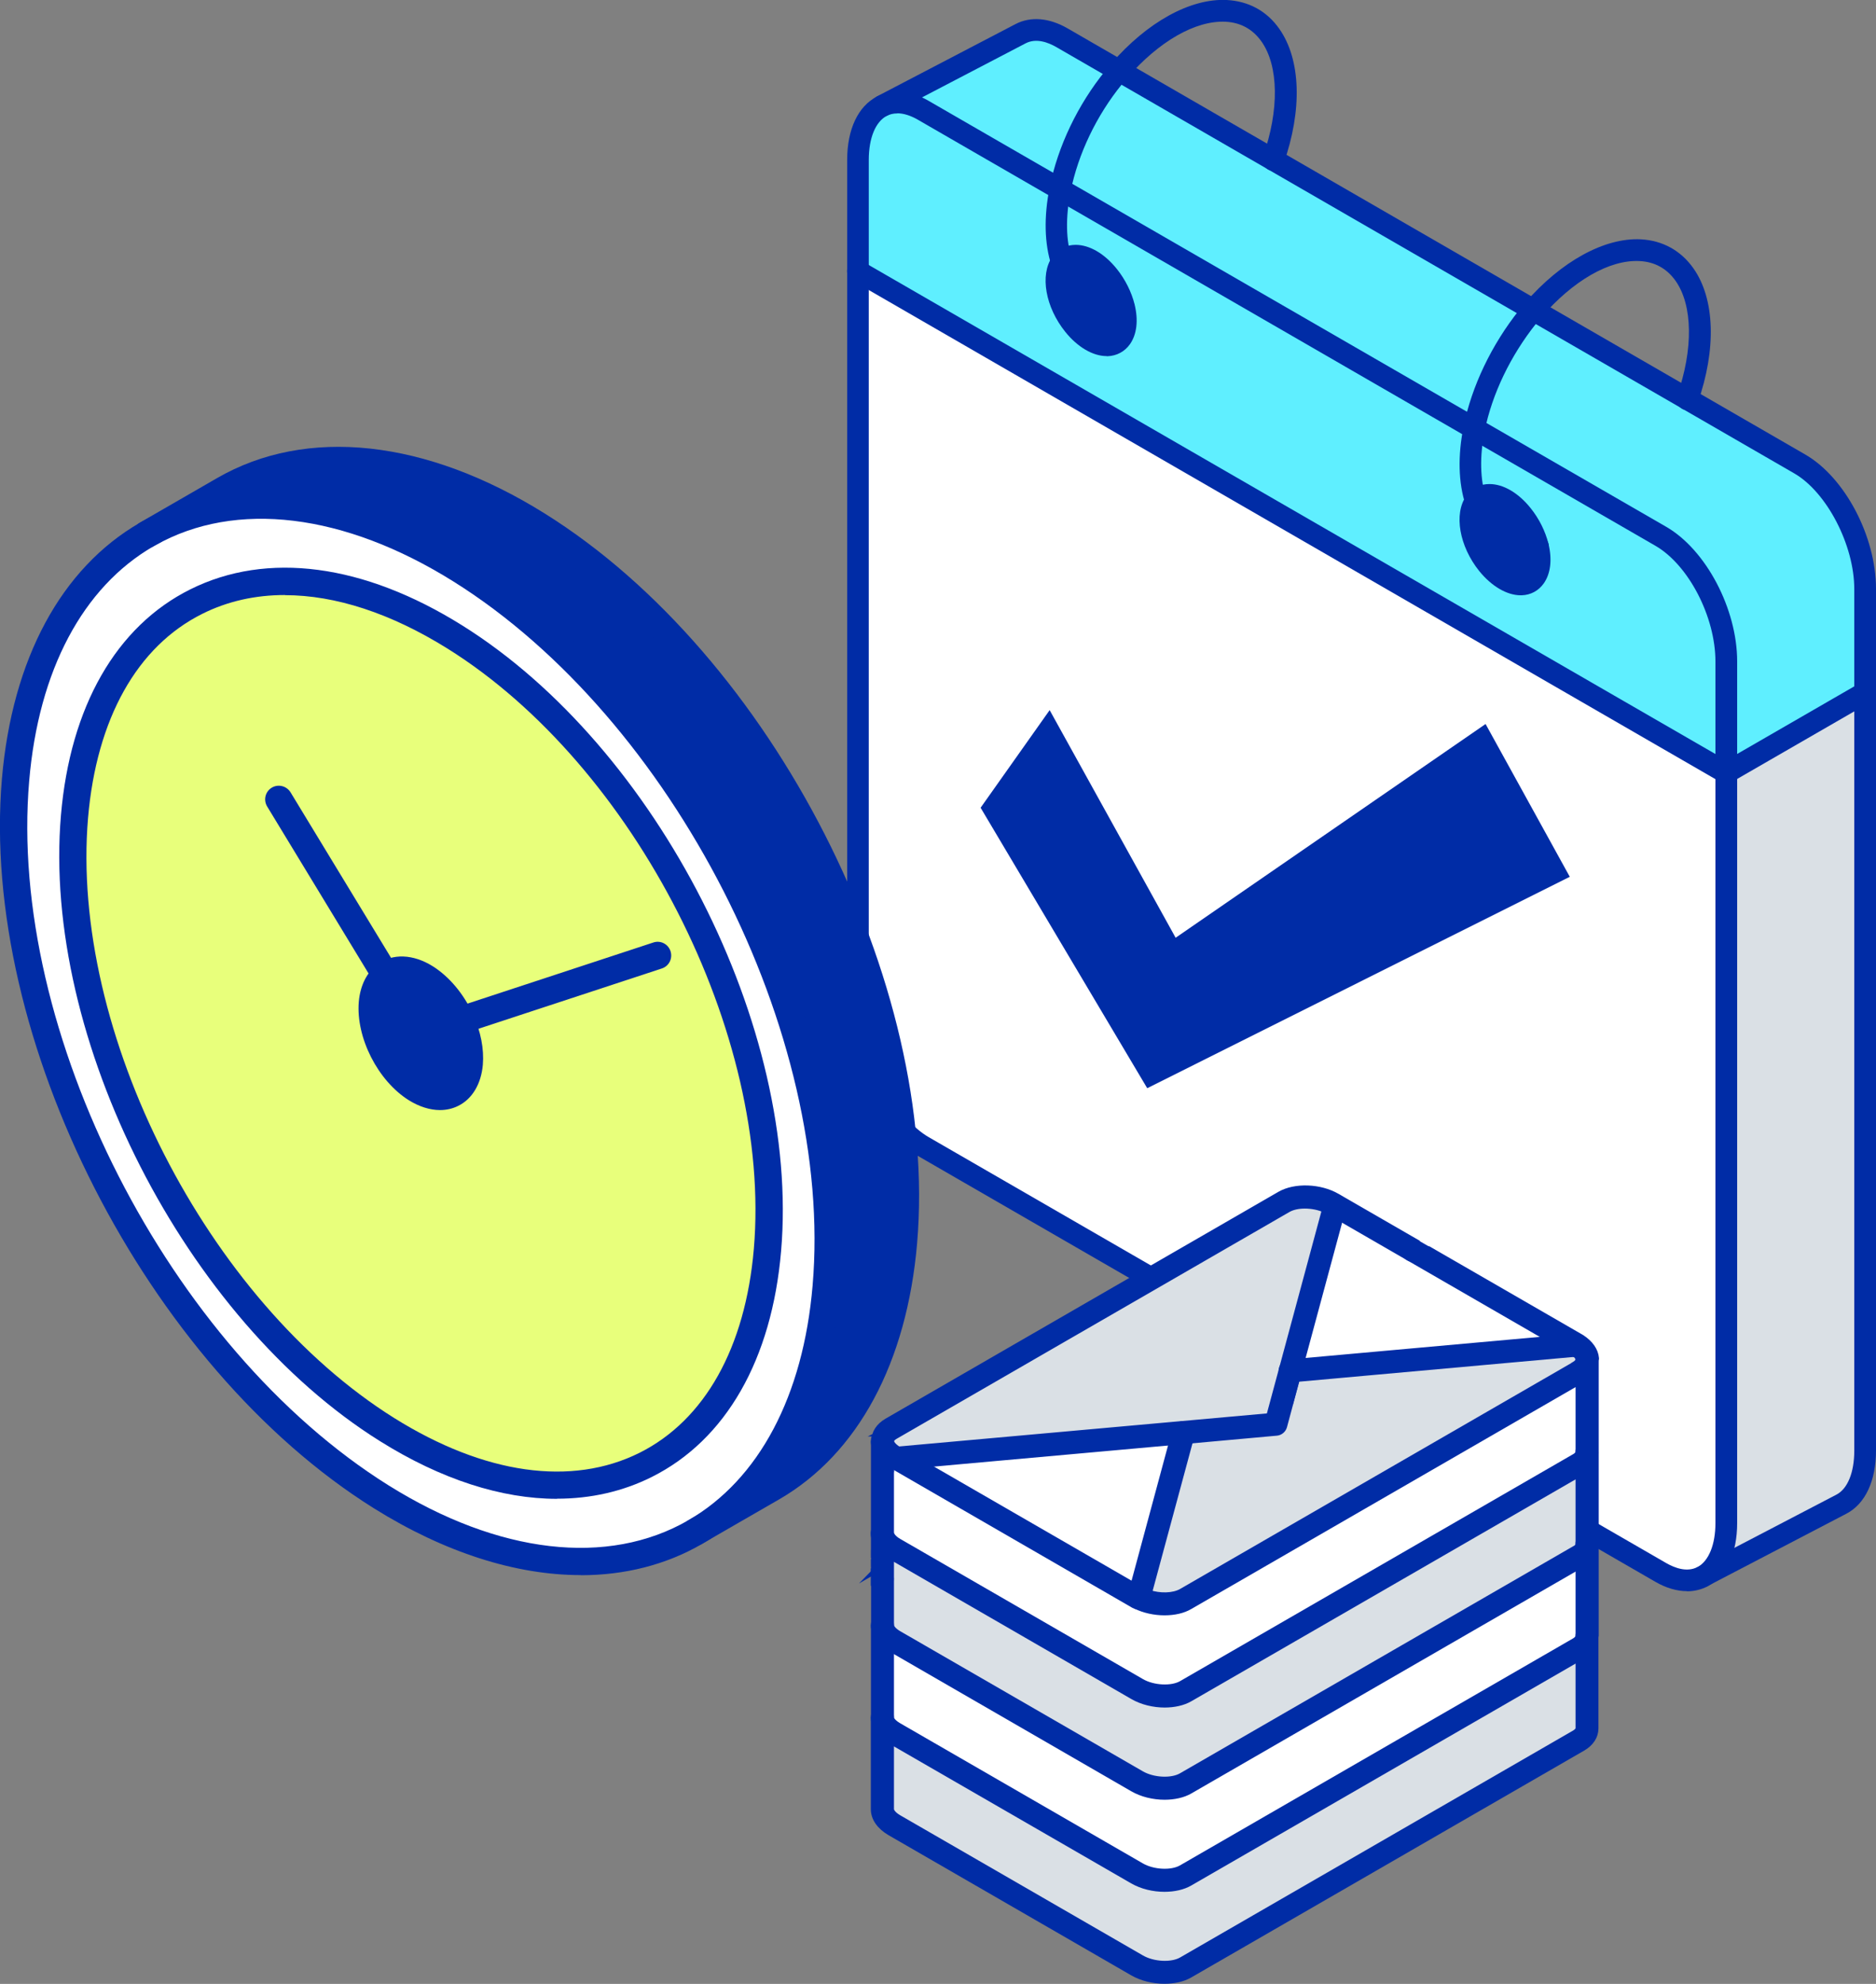 <?xml version="1.0" encoding="UTF-8"?><svg id="_レイヤー_2" xmlns="http://www.w3.org/2000/svg" viewBox="0 0 145.93 154.27"><rect x="0" y="0" width="145.93" height="154.27" fill="#808080" stroke="none"/><defs><style>.cls-1{stroke:#002ca6;stroke-linecap:round;stroke-miterlimit:10;stroke-width:.54px;}.cls-1,.cls-2{fill:#002ca6;}.cls-3{fill:#5fefff;}.cls-4{fill:#fff;}.cls-5{fill:#dae0e5;}.cls-6{fill:#e8ff7b;}</style></defs><g id="Page_illust"><g id="calendar"><path class="cls-4" d="M66.73,21.09v58.34c0,3.75,2.28,8.1,5.09,9.73l57.37,33.12c1.23.71,2.36.78,3.23.33l.03-.02c1.11-.6,1.82-2.06,1.82-4.15v-58.34L66.73,21.09Z"/><path class="cls-3" d="M82.6,20.39c.77-.96,2.37-.51,3.62,1.06.6.74,1.02,1.61,1.21,2.43.23.94.17,1.82-.23,2.39-.74,1.06-2.39.62-3.68-.99-1.29-1.6-1.73-3.76-.99-4.82.02-.03.04-.05.06-.07ZM82.48,14.73l-10.65-6.15c-1.23-.71-2.36-.78-3.23-.33-1.14.59-1.86,2.06-1.86,4.17v8.66l67.55,39v-8.66c0-3.75-2.27-8.1-5.09-9.73l-46.72-26.98ZM114.81,38.98c.77-.96,2.36-.5,3.62,1.06.6.74,1.02,1.61,1.21,2.43.23.95.17,1.83-.23,2.4-.74,1.06-2.39.61-3.68-.99-1.29-1.61-1.73-3.77-.99-4.82.02-.03.04-.05.06-.08Z"/><path class="cls-3" d="M79.39,2.63l-10.79,5.63c.87-.45,2-.38,3.23.33l10.65,6.15c.58-2.91,2.01-6.05,4.17-8.71.14-.17.28-.34.42-.5l-4.44-2.56c-1.23-.71-2.36-.78-3.23-.33Z"/><path class="cls-2" d="M82.54,20.47c-.74,1.06-.3,3.22.99,4.82,1.29,1.61,2.93,2.05,3.68.99.4-.57.46-1.45.23-2.39-1.65.1-3.08-.52-4.05-1.9-.33-.47-.59-1-.78-1.59-.02.03-.04.05-.06.07Z"/><path class="cls-3" d="M82.48,14.73l32.2,18.59c.59-2.91,2.04-6.03,4.17-8.71.14-.17.27-.34.41-.5L87.06,5.52c-.14.16-.28.33-.42.5-2.16,2.66-3.58,5.81-4.17,8.71Z"/><path class="cls-2" d="M82.6,20.39c.19.59.45,1.12.78,1.59.97,1.38,2.41,1.99,4.05,1.9-.2-.82-.61-1.68-1.21-2.43-1.26-1.56-2.86-2.02-3.62-1.06Z"/><path class="cls-2" d="M114.74,39.06c-.74,1.06-.3,3.22.99,4.82,1.29,1.6,2.94,2.05,3.68.99.4-.57.46-1.45.23-2.4-1.65.1-3.08-.51-4.06-1.9-.33-.47-.59-1.01-.77-1.6-.03.03-.04.05-.06.08Z"/><path class="cls-3" d="M114.68,33.32l14.52,8.38c2.81,1.63,5.09,5.98,5.09,9.73v8.66l10.8-6.23v-8.06c0-3.74-2.28-8.1-5.09-9.72l-20.73-11.97c-.14.16-.28.33-.41.5-2.13,2.68-3.58,5.81-4.17,8.71Z"/><path class="cls-2" d="M114.81,38.98c.19.59.44,1.13.77,1.6.98,1.38,2.41,1.99,4.06,1.9-.2-.82-.61-1.68-1.21-2.43-1.26-1.56-2.85-2.02-3.62-1.06Z"/><path class="cls-5" d="M132.47,122.58l10.76-5.61c1.14-.59,1.85-2.06,1.85-4.17v-58.94l-10.8,6.23v58.34c0,2.1-.71,3.55-1.82,4.15Z"/><path class="cls-2" d="M131.23,123.73c-.78,0-1.62-.24-2.45-.72l-57.37-33.12c-3.09-1.79-5.51-6.38-5.51-10.46V12.43c0-2.36.84-4.16,2.31-4.92,1.17-.61,2.61-.49,4.04.34l57.37,33.12c3.09,1.79,5.51,6.38,5.51,10.46v67c0,2.34-.82,4.12-2.26,4.9l-.05.03c-.49.25-1.03.38-1.59.38ZM69.8,8.82c-.3,0-.57.06-.82.19-.88.46-1.4,1.74-1.4,3.42v67c0,3.41,2.14,7.54,4.67,9l57.37,33.12c.65.37,1.59.73,2.41.31h.02c.88-.49,1.39-1.76,1.39-3.43V51.44c0-3.48-2.09-7.51-4.67-9L71.4,9.31c-.57-.33-1.12-.5-1.61-.5Z"/><path class="cls-2" d="M134.28,60.94c-.15,0-.29-.04-.42-.11L66.31,21.82c-.4-.23-.54-.75-.31-1.15.23-.4.75-.54,1.15-.31l67.13,38.76,10.38-5.99c.4-.23.92-.1,1.15.31.23.4.1.92-.31,1.15l-10.8,6.23c-.13.08-.28.11-.42.11Z"/><path class="cls-2" d="M132.43,123.45c-.3,0-.6-.17-.75-.45-.22-.41-.05-.92.36-1.14l10.8-5.63c.88-.45,1.4-1.73,1.4-3.42V45.8c0-3.41-2.14-7.53-4.67-8.99L82.2,3.68c-.65-.38-1.59-.74-2.42-.31l-10.79,5.63c-.41.22-.92.06-1.14-.36-.22-.41-.05-.92.36-1.14l10.79-5.63c1.18-.61,2.61-.49,4.05.34l57.37,33.13c3.09,1.78,5.51,6.37,5.51,10.45v67c0,2.37-.84,4.16-2.31,4.92l-10.8,5.63c-.12.06-.26.1-.39.1Z"/><path class="cls-2" d="M118.29,46.29c-1.07,0-2.26-.7-3.22-1.88-1.56-1.94-1.99-4.45-1.02-5.84.01-.02.02-.03.03-.05.02-.03.05-.07.08-.1.42-.51,1.02-.78,1.7-.78,1.08,0,2.25.68,3.21,1.88.65.81,1.14,1.79,1.38,2.76.3,1.23.17,2.32-.36,3.08-.41.58-1.02.91-1.73.93-.03,0-.05,0-.08,0Z"/><path class="cls-2" d="M86.08,27.69c-1.07,0-2.26-.7-3.21-1.88-1.55-1.92-1.99-4.42-1.03-5.82.03-.04.06-.09.1-.13l.66.53-.66-.53c.42-.53,1.04-.82,1.73-.82,1.08,0,2.25.68,3.21,1.88.65.81,1.14,1.79,1.38,2.76.3,1.23.17,2.32-.36,3.08-.41.58-1.03.91-1.74.94-.03,0-.05,0-.08,0Z"/><path class="cls-2" d="M119.31,43.33c-1.82,0-3.38-.79-4.42-2.26-.37-.52-.67-1.13-.89-1.82-.56-1.72-.61-3.82-.15-6.09.63-3.12,2.17-6.35,4.34-9.07.14-.18.29-.35.43-.52,2.81-3.25,6.19-5.1,9.01-4.96,1.7.09,3.12.87,4.1,2.26,1.67,2.37,1.8,6.28.33,10.46-.15.44-.64.67-1.08.52-.44-.15-.67-.64-.52-1.08,1.27-3.61,1.22-7.03-.12-8.93-.68-.96-1.62-1.48-2.8-1.54-2.34-.12-5.18,1.52-7.65,4.38-.13.15-.26.31-.39.47-2.01,2.52-3.43,5.49-4.01,8.35-.4,1.98-.36,3.79.11,5.23.17.53.39.99.66,1.37.78,1.1,1.89,1.62,3.32,1.54.48-.03.87.33.89.79.03.47-.33.87-.79.89-.13,0-.26.01-.38.01Z"/><path class="cls-2" d="M87.1,24.74c-1.82,0-3.38-.79-4.41-2.26-.37-.53-.67-1.14-.89-1.81-.56-1.7-.61-3.81-.15-6.1.64-3.19,2.18-6.42,4.34-9.08.14-.18.29-.35.43-.52C89.23,1.72,92.59-.14,95.43,0c1.7.09,3.12.86,4.09,2.25,1.67,2.38,1.8,6.29.33,10.47-.15.44-.64.67-1.08.52-.44-.15-.67-.64-.52-1.08,1.27-3.6,1.22-7.03-.12-8.93-.68-.96-1.62-1.48-2.8-1.54-2.33-.11-5.18,1.52-7.65,4.37-.13.15-.27.31-.4.48-1.99,2.45-3.41,5.42-4,8.35-.4,2-.37,3.81.1,5.24.17.52.4.98.67,1.37.77,1.09,1.92,1.62,3.31,1.54.47-.02.87.33.89.79.03.47-.33.87-.79.89-.13,0-.26.01-.38.01Z"/></g><path class="cls-2" d="M41.82,40.84c17.42,10.88,30.15,35.85,28.45,55.75-.8,9.3-4.6,15.85-10.2,19.08l-6,3.46c5.6-3.23,9.4-9.78,10.2-19.08,1.71-19.9-11.03-44.87-28.44-55.75-9.2-5.76-17.87-6.43-24.25-2.83l5.83-3.37c6.4-3.69,15.13-3.06,24.41,2.74Z"/><path class="cls-4" d="M35.83,44.31c17.41,10.88,30.15,35.85,28.44,55.75-.79,9.3-4.59,15.85-10.2,19.08-6.39,3.7-15.13,3.07-24.42-2.74C12.25,105.51-.49,80.55,1.21,60.64c.8-9.3,4.6-15.84,10.2-19.07l.16-.09c6.38-3.59,15.05-2.92,24.25,2.83ZM59.7,97.2c1.46-17.02-9.43-38.36-24.32-47.66-14.88-9.31-28.13-3.05-29.59,13.96-1.45,17.02,9.43,38.36,24.32,47.67,14.89,9.3,28.14,3.05,29.6-13.97Z"/><path class="cls-6" d="M30,75.84c-.57.42-.94,1.16-1.03,2.15-.2,2.38,1.32,5.37,3.4,6.67,2.08,1.3,3.93.42,4.14-1.95.09-1.07-.16-2.26-.67-3.37-.61-1.35-1.59-2.57-2.73-3.29-1.21-.76-2.34-.78-3.11-.2ZM35.38,49.54c14.89,9.3,25.78,30.64,24.32,47.66-1.46,17.02-14.71,23.27-29.6,13.97-14.88-9.3-25.77-30.65-24.32-47.67,1.46-17.02,14.71-23.27,29.59-13.96Z"/><path class="cls-2" d="M35.85,79.33c.5,1.11.76,2.3.67,3.37-.2,2.38-2.05,3.26-4.14,1.95-2.08-1.3-3.6-4.28-3.4-6.67.08-.99.46-1.73,1.03-2.15.77-.58,1.91-.56,3.11.2,1.14.72,2.12,1.94,2.73,3.29Z"/><path class="cls-2" d="M45.17,122.48c-5.04,0-10.57-1.75-16.08-5.19C11.41,106.24-1.58,80.78.15,60.55c.8-9.3,4.61-16.37,10.73-19.9.03-.02.06-.04.1-.05.02-.02.05-.03.08-.05,6.95-3.91,16.18-2.87,25.33,2.86,17.69,11.05,30.68,36.51,28.94,56.74-.79,9.3-4.6,16.37-10.72,19.91-2.82,1.63-6.02,2.43-9.44,2.43ZM12.01,42.44s-.04.03-.07.04c-5.5,3.18-8.94,9.65-9.67,18.25-1.67,19.52,10.87,44.09,27.95,54.77,8.56,5.35,17.06,6.33,23.32,2.72,5.5-3.18,8.94-9.66,9.67-18.25,1.68-19.52-10.86-44.08-27.95-54.76-8.48-5.3-16.92-6.33-23.17-2.81-.03.02-.06.03-.09.04Z"/><path class="cls-2" d="M43.33,116.55c-4.31,0-9.02-1.51-13.78-4.49-15.16-9.48-26.29-31.31-24.81-48.66.72-8.45,4.3-14.7,10.06-17.57,5.98-2.98,13.49-1.99,21.15,2.8,15.17,9.48,26.3,31.3,24.81,48.65-.72,8.45-4.3,14.69-10.06,17.57-2.26,1.13-4.75,1.69-7.37,1.69ZM22.16,46.27c-2.3,0-4.46.48-6.42,1.46-5.08,2.53-8.23,8.17-8.89,15.86-1.42,16.64,9.26,37.57,23.82,46.68,7.01,4.38,13.79,5.34,19.08,2.7,5.07-2.54,8.23-8.17,8.89-15.86,1.42-16.64-9.26-37.57-23.82-46.67-4.42-2.76-8.74-4.16-12.65-4.16Z"/><path class="cls-2" d="M34.23,86.32c-.78,0-1.61-.26-2.42-.76-2.42-1.51-4.13-4.88-3.9-7.66.11-1.26.62-2.29,1.45-2.91,1.16-.87,2.78-.81,4.31.15,1.27.8,2.42,2.16,3.13,3.75.6,1.33.86,2.68.76,3.9-.13,1.49-.82,2.66-1.91,3.2-.44.22-.92.33-1.43.33ZM31.27,76.5c-.24,0-.46.06-.64.2-.33.25-.55.74-.6,1.39-.17,1.99,1.16,4.59,2.91,5.68.69.43,1.33.55,1.77.34.42-.21.68-.73.74-1.48.07-.85-.13-1.86-.58-2.85-.55-1.21-1.4-2.24-2.33-2.83-.47-.29-.91-.44-1.28-.44Z"/><path class="cls-2" d="M30,76.9c-.36,0-.71-.18-.91-.51l-8.31-13.68c-.3-.5-.15-1.15.36-1.46.5-.3,1.15-.14,1.46.36l8.31,13.68c.3.5.15,1.15-.36,1.46-.17.1-.36.15-.55.15Z"/><path class="cls-2" d="M35.85,80.39c-.45,0-.86-.28-1.01-.73-.18-.56.12-1.16.68-1.34l15.3-5.03c.56-.19,1.16.12,1.34.68.18.56-.12,1.16-.68,1.34l-15.3,5.03c-.11.04-.22.05-.33.05Z"/><path class="cls-2" d="M54.08,120.19c-.37,0-.72-.19-.92-.53-.29-.51-.12-1.16.39-1.45l6-3.46c5.5-3.18,8.93-9.66,9.67-18.25,1.67-19.52-10.87-44.08-27.96-54.76-8.55-5.35-17.05-6.34-23.32-2.72l-6,3.46c-.51.3-1.16.12-1.45-.39-.29-.51-.12-1.16.39-1.45l6-3.46c6.97-4.03,16.27-3.02,25.51,2.76,17.69,11.05,30.68,36.51,28.95,56.74-.8,9.3-4.61,16.37-10.73,19.91l-6,3.46c-.17.1-.35.14-.53.14Z"/><polygon class="cls-2" points="89.24 84.62 76.28 62.81 81.65 55.22 91.45 72.92 115.56 56.3 122.11 68.18 89.24 84.62"/><path class="cls-5" d="M122.66,104.6l-22.3,2.01-1.12,4.14-7.17.65-2.21,8.17-1.27,4.7c.21.11.44.2.67.27.24.07.48.12.73.15.16.02.33.03.49.04.08,0,.16,0,.24,0,.32,0,.64-.05.92-.13.21-.06.41-.14.59-.24l30.56-17.64c.08-.05.15-.1.22-.15.02-.02.05-.04.07-.05,0,0,0,0,0,0,.04-.04.08-.07.11-.11.13-.15.21-.3.24-.47,0-.01,0-.02,0-.03,0-.02,0-.05,0-.07,0-.02,0-.04,0-.06,0-.03,0-.06,0-.08-.04-.38-.3-.76-.79-1.08Z"/><path class="cls-4" d="M122.66,104.6s-.09-.05-.13-.08l-12.63-7.29-6.06-3.5-3.47,12.88,22.3-2.01Z"/><path class="cls-5" d="M69.57,113.29l.19.11,22.31-2.01,7.17-.65,1.12-4.14,3.47-12.88-.19-.11c-1.12-.65-2.82-.72-3.79-.16l-30.56,17.64c-.44.26-.66.6-.66.95,0,.43.31.88.93,1.24Z"/><path class="cls-4" d="M88.45,124.19s.09.05.14.07l1.27-4.7,2.21-8.17-22.31,2.01,18.7,10.79Z"/><path class="cls-4" d="M122.8,121.03l-30.56,17.64c-.97.56-2.67.49-3.79-.16l-18.88-10.9c-.62-.35-.93-.81-.93-1.24v7.16c0,.18.05.36.16.53.15.25.41.5.77.71l18.88,10.9c1.12.65,2.82.72,3.79.16l30.56-17.64c.44-.26.66-.6.66-.95v-7.16c0,.36-.22.7-.66.95Z"/><path class="cls-5" d="M122.8,128.19l-30.56,17.64c-.97.56-2.67.49-3.79-.16l-18.88-10.9c-.36-.21-.62-.45-.77-.71-.11-.18-.16-.36-.16-.53v7.16c0,.43.31.88.93,1.24l18.88,10.9c1.12.65,2.82.72,3.79.16l4.7-2.71,10.43-6.02,10.43-6.02,5-2.89c.44-.26.66-.6.66-.95v-7.16c0,.36-.22.7-.66.95Z"/><path class="cls-5" d="M122.8,113.86l-30.56,17.64c-.97.56-2.67.49-3.79-.16l-18.88-10.9c-.62-.35-.93-.81-.93-1.24v7.16c0,.43.31.88.93,1.24l18.88,10.9c1.12.65,2.82.72,3.79.16l30.56-17.64c.44-.25.66-.59.66-.95v-7.17c0,.36-.22.7-.66.95Z"/><path class="cls-4" d="M123.44,105.89s0,.02,0,.03c-.03.16-.11.32-.24.47-.03.04-.07.08-.11.11,0,0,0,0,0,0-.02.02-.04.04-.07.05-.07.05-.14.1-.22.15l-30.56,17.64c-.17.1-.37.18-.59.24-.29.08-.6.13-.92.13-.08,0-.16,0-.24,0-.16,0-.33-.02-.49-.04-.25-.03-.49-.08-.73-.15s-.46-.16-.67-.27c-.05-.02-.1-.05-.14-.07l-18.7-10.79-.19-.11c-.62-.36-.93-.81-.93-1.24v7.16c0,.43.31.88.93,1.24l18.88,10.9c1.12.65,2.82.72,3.79.16l30.56-17.64c.44-.25.66-.59.66-.95v-7.16s0,.04,0,.06c0,.02,0,.05,0,.07Z"/><path class="cls-5" d="M89.26,124.53c.24.07.48.12.73.15-.25-.03-.49-.08-.73-.15Z"/><path class="cls-5" d="M91.65,124.59c.21-.06.41-.14.59-.24-.17.1-.37.18-.59.24Z"/><path class="cls-5" d="M123.08,106.5s-.04.04-.07.05c.02-.02.05-.04.07-.05Z"/><path class="cls-5" d="M123.45,105.76s0,.04,0,.06c0-.02,0-.04,0-.06Z"/><path class="cls-5" d="M123.09,106.5s.08-.07.11-.11c-.03.04-.07.08-.11.11Z"/><path class="cls-5" d="M123.43,105.92s0-.02,0-.03c0,.01,0,.02,0,.03Z"/><path class="cls-5" d="M123.09,106.5s0,0,0,0c0,0,0,0,0,0Z"/><path class="cls-5" d="M123.2,106.39c.13-.15.21-.3.24-.47-.03.16-.11.32-.24.47Z"/><path class="cls-5" d="M123.44,105.89s0-.05,0-.07c0,.02,0,.05,0,.07Z"/><path class="cls-5" d="M122.8,106.71c.08-.05.15-.1.22-.15-.07.05-.14.1-.22.15Z"/><path class="cls-1" d="M122.48,127.65l-30.56,17.64c-.78.45-2.23.38-3.16-.16l-18.88-10.9c-.33-.19-.48-.37-.55-.48-.05-.08-.07-.15-.07-.21v1.79l18.87,10.89c.71.41,1.6.62,2.45.62.73,0,1.43-.15,1.96-.46l30.28-17.48v-1.66c0,.19-.24.35-.34.41Z"/><path class="cls-1" d="M122.48,120.49l-30.56,17.64c-.78.45-2.23.38-3.16-.16l-18.88-10.9c-.45-.26-.61-.54-.61-.69v1.78l18.87,10.9c.71.41,1.6.62,2.45.62.73,0,1.43-.15,1.96-.46l30.28-17.48v-1.65c0,.19-.24.35-.34.41Z"/><path class="cls-1" d="M90.59,132.51c.73,0,1.43-.15,1.96-.46l30.28-17.48v-1.66c0,.18-.21.34-.34.41l-30.56,17.64c-.78.45-2.23.38-3.16-.16l-18.88-10.9c-.45-.26-.61-.54-.61-.69v1.78l18.87,10.9c.71.41,1.6.62,2.45.62Z"/><path class="cls-1" d="M69.7,112.78l.2-.02h-.01c-.45-.27-.62-.55-.62-.7v.96c.1-.13.25-.22.43-.23Z"/><path class="cls-1" d="M68.64,111.43c.35,0,.63.28.63.63,0-.19.24-.35.34-.41l30.56-17.64c.35-.2.82-.3,1.33-.3.54,0,1.12.11,1.6.33l.13-.48c.09-.33.43-.53.77-.44.33.09.53.43.44.77l-.21.78,16.42,9.48,1.96-.18c.36-.03.69.26.69.62,0,.34-.26.61-.59.62l-.21.02c.21.17.33.34.35.49v.03c0-.35.28-.63.63-.63s.63.28.63.63c0-.05,0-.1,0-.14-.05-.58-.44-1.13-1.08-1.55-.03-.02-.07-.04-.1-.06l-11.75-6.78-.94.54c-.1.06-.21.08-.31.08-.22,0-.43-.11-.54-.31-.17-.3-.07-.68.23-.85l.31-.18-5.75-3.32-.19-.11c-1.31-.76-3.25-.83-4.41-.16l-30.56,17.64c-.62.36-.97.89-.97,1.49,0-.35.28-.63.63-.63Z"/><path class="cls-1" d="M87.99,124.09l.21-.76-16.42-9.48-1.97.18s-.04,0-.06,0c-.12,0-.23-.03-.32-.09l18.7,10.8s.08.05.13.07c-.23-.15-.35-.43-.26-.71Z"/><path class="cls-1" d="M69.27,113.79v.05l.15.09c-.06-.04-.11-.08-.15-.14Z"/><path class="cls-1" d="M122.48,106.16l-30.56,17.64c-.63.36-1.7.39-2.59.09l-.14.53s0,.02-.01.03c-.09.26-.33.43-.6.43-.06,0-.13-.01-.2-.03,0,0-.02,0-.03-.01.67.33,1.47.5,2.23.5s1.43-.15,1.96-.46l30.28-17.48v-1.66c0,.18-.22.34-.34.41Z"/><path class="cls-1" d="M109.35,97.54c.12.2.33.31.54.31.11,0,.21-.03.31-.08l.94-.54-1.25-.72-.31.18c-.3.17-.4.55-.23.85Z"/><path class="cls-1" d="M69.9,112.76l.17.1,1.71.99,19.45-1.75.23-.87c.09-.33.43-.53.77-.44.33.09.53.43.44.77l-.11.42,6.74-.61c.26-.02.48-.21.55-.46l1-3.72-.43.04s-.04,0-.06,0c-.32,0-.59-.24-.62-.57-.03-.34.22-.65.57-.68l.89-.08,3.03-11.23-.89-.51c-.07-.04-.15-.08-.23-.12l-4.35,16.12-28.85,2.59Z"/><path class="cls-1" d="M104.22,94.67l.21-.78c.09-.33-.11-.68-.44-.77-.33-.09-.68.11-.77.44l-.13.48c.08.04.16.08.23.12l.89.51Z"/><path class="cls-1" d="M69.42,113.93h0c.1.06.21.1.32.1.02,0,.04,0,.06,0l1.97-.18-1.71-.99-.17-.1-.2.02c-.18.02-.33.1-.43.23v.78c.04.05.1.1.15.14Z"/><path class="cls-1" d="M100.84,107.19l21.64-1.95c-.05-.04-.1-.08-.16-.12-.02-.01-.04-.02-.06-.03l-.06-.04-1.56-.9-19.45,1.75-.35,1.29Z"/><path class="cls-1" d="M122.26,105.09s.04.02.06.03c.06.04.11.08.16.12l.21-.02c.33-.01.59-.29.59-.62,0-.36-.32-.66-.69-.62l-1.96.18,1.56.9.06.04Z"/><path class="cls-1" d="M100.3,105.98c-.34.03-.6.33-.57.68.03.32.3.57.62.57.02,0,.04,0,.06,0l.43-.04.35-1.29-.89.08Z"/><path class="cls-1" d="M88.76,123.65s.05.03.07.04c.02,0,.03.01.04.02.14.07.3.14.46.19l3.22-11.92-1.33.12-3.03,11.23.57.33Z"/><path class="cls-1" d="M88.59,124.89c.26,0,.51-.17.6-.43,0-.01,0-.02.01-.03l.14-.53c-.16-.05-.32-.12-.46-.19-.01,0-.03-.01-.04-.02-.02,0-.04-.02-.07-.04l-.57-.33-.21.76c-.09.27.03.56.26.71.02.01.05.03.07.04.01,0,.03.01.04.02,0,0,.02,0,.03.01.06.02.13.03.2.03Z"/><path class="cls-1" d="M92.67,111.56c.09-.33-.11-.68-.44-.77-.33-.09-.68.11-.77.44l-.23.87,1.33-.12.11-.42Z"/><path class="cls-1" d="M68.54,120.43c-.34-.36-.52-.78-.52-1.21v1.47l.31-.18c.07-.04.14-.06.21-.07Z"/><path class="cls-1" d="M68.64,118.59c.35,0,.63.28.63.63v-5.38h-.01c-.79-.46-1.24-1.11-1.24-1.79v7.16c0-.35.28-.63.63-.63Z"/><path class="cls-1" d="M123.11,121.57l-.28.16v5.51c0-.35.28-.63.63-.63s.63.28.63.63v-7.16c0,.59-.35,1.14-.97,1.49Z"/><path class="cls-1" d="M123.11,107.25l-.28.16v5.5c0-.35.28-.63.63-.63s.63.28.63.63v-7.16c0,.6-.34,1.13-.97,1.49Z"/><path class="cls-1" d="M123.11,114.41l-.28.16v5.51c0-.35.28-.63.63-.63s.63.28.63.63v-7.17c0,.6-.34,1.13-.97,1.49Z"/><path class="cls-1" d="M123.11,128.73l-.28.16v5.51c0,.19-.24.35-.34.41l-30.56,17.64c-.78.45-2.23.38-3.16-.16l-18.88-10.9c-.45-.26-.62-.54-.62-.7v-5.38h-.01c-.45-.27-.78-.58-1-.93-.16-.28-.25-.56-.25-.85v7.16c0,.68.45,1.32,1.24,1.78l18.88,10.9c.71.41,1.6.62,2.45.62.73,0,1.43-.15,1.96-.46l30.56-17.64c.62-.36.97-.89.97-1.49v-7.16c0,.6-.34,1.13-.97,1.49Z"/><path class="cls-1" d="M68.64,125.75c.35,0,.63.28.63.63v-5.38h0c.02.23-.09.46-.31.58l-.57.33.57.33c.3.17.4.55.23.85-.12.2-.33.31-.54.31-.11,0-.21-.03-.31-.08l-.31-.18v3.24c0-.35.28-.63.63-.63Z"/><path class="cls-1" d="M68.64,132.91c.35,0,.63.28.63.63v-5.38h-.01c-.79-.46-1.24-1.11-1.24-1.78v7.16c0-.35.28-.63.63-.63Z"/><path class="cls-1" d="M68.39,121.91l.57-.33c.21-.12.32-.36.31-.59h0c-.29-.17-.53-.36-.72-.57-.07.01-.14.03-.21.07l-.31.18v1.02l.37.21Z"/><path class="cls-1" d="M69.26,135.32h.01s0-1.78,0-1.78c0-.35-.28-.63-.63-.63s-.63.28-.63.63c0,.29.08.58.25.85.21.35.55.67,1,.93Z"/><path class="cls-1" d="M123.45,126.62c-.35,0-.63.28-.63.63v1.66l.28-.16c.62-.36.97-.89.97-1.49,0-.35-.28-.63-.63-.63Z"/><path class="cls-1" d="M69.26,128.15h.01s0-1.78,0-1.78c0-.35-.28-.63-.63-.63s-.63.28-.63.63c0,.68.45,1.33,1.24,1.78Z"/><path class="cls-1" d="M123.45,119.45c-.35,0-.63.28-.63.63v1.65l.28-.16c.62-.35.97-.9.97-1.49,0-.35-.28-.63-.63-.63Z"/><path class="cls-1" d="M69.18,120.73c.05.08.07.18.08.27h0s0-1.78,0-1.78c0-.35-.28-.63-.63-.63s-.63.28-.63.63c0,.43.18.85.52,1.21.25-.04.51.07.65.3Z"/><path class="cls-1" d="M123.45,112.29c-.35,0-.63.28-.63.63v1.66l.28-.16c.63-.36.97-.89.97-1.49,0-.35-.28-.63-.63-.63Z"/><path class="cls-1" d="M68.54,120.43c.19.21.43.4.72.57h0c0-.09-.03-.18-.08-.26-.13-.23-.4-.34-.65-.3Z"/><path class="cls-1" d="M69.26,113.83h.01s0-.04,0-.04c-.07-.09-.12-.21-.14-.33-.01-.17.04-.32.14-.45v-.96c0-.35-.28-.63-.63-.63s-.63.28-.63.63c0,.68.45,1.32,1.24,1.78Z"/><path class="cls-1" d="M123.45,105.13c-.35,0-.63.28-.63.63v1.66l.28-.16c.62-.36.97-.89.97-1.49,0-.35-.28-.63-.63-.63Z"/><path class="cls-1" d="M69.13,113.45c.01.13.06.24.14.33v-.78c-.1.12-.15.28-.14.45Z"/><path class="cls-1" d="M68.64,123.41c.22,0,.43-.11.54-.31.17-.3.07-.68-.23-.85l-.57-.33-.37.21v1.02l.31.18c.1.06.21.08.31.08Z"/><polygon class="cls-1" points="68.39 121.91 68.02 121.7 68.02 122.12 68.39 121.91"/></g></svg>